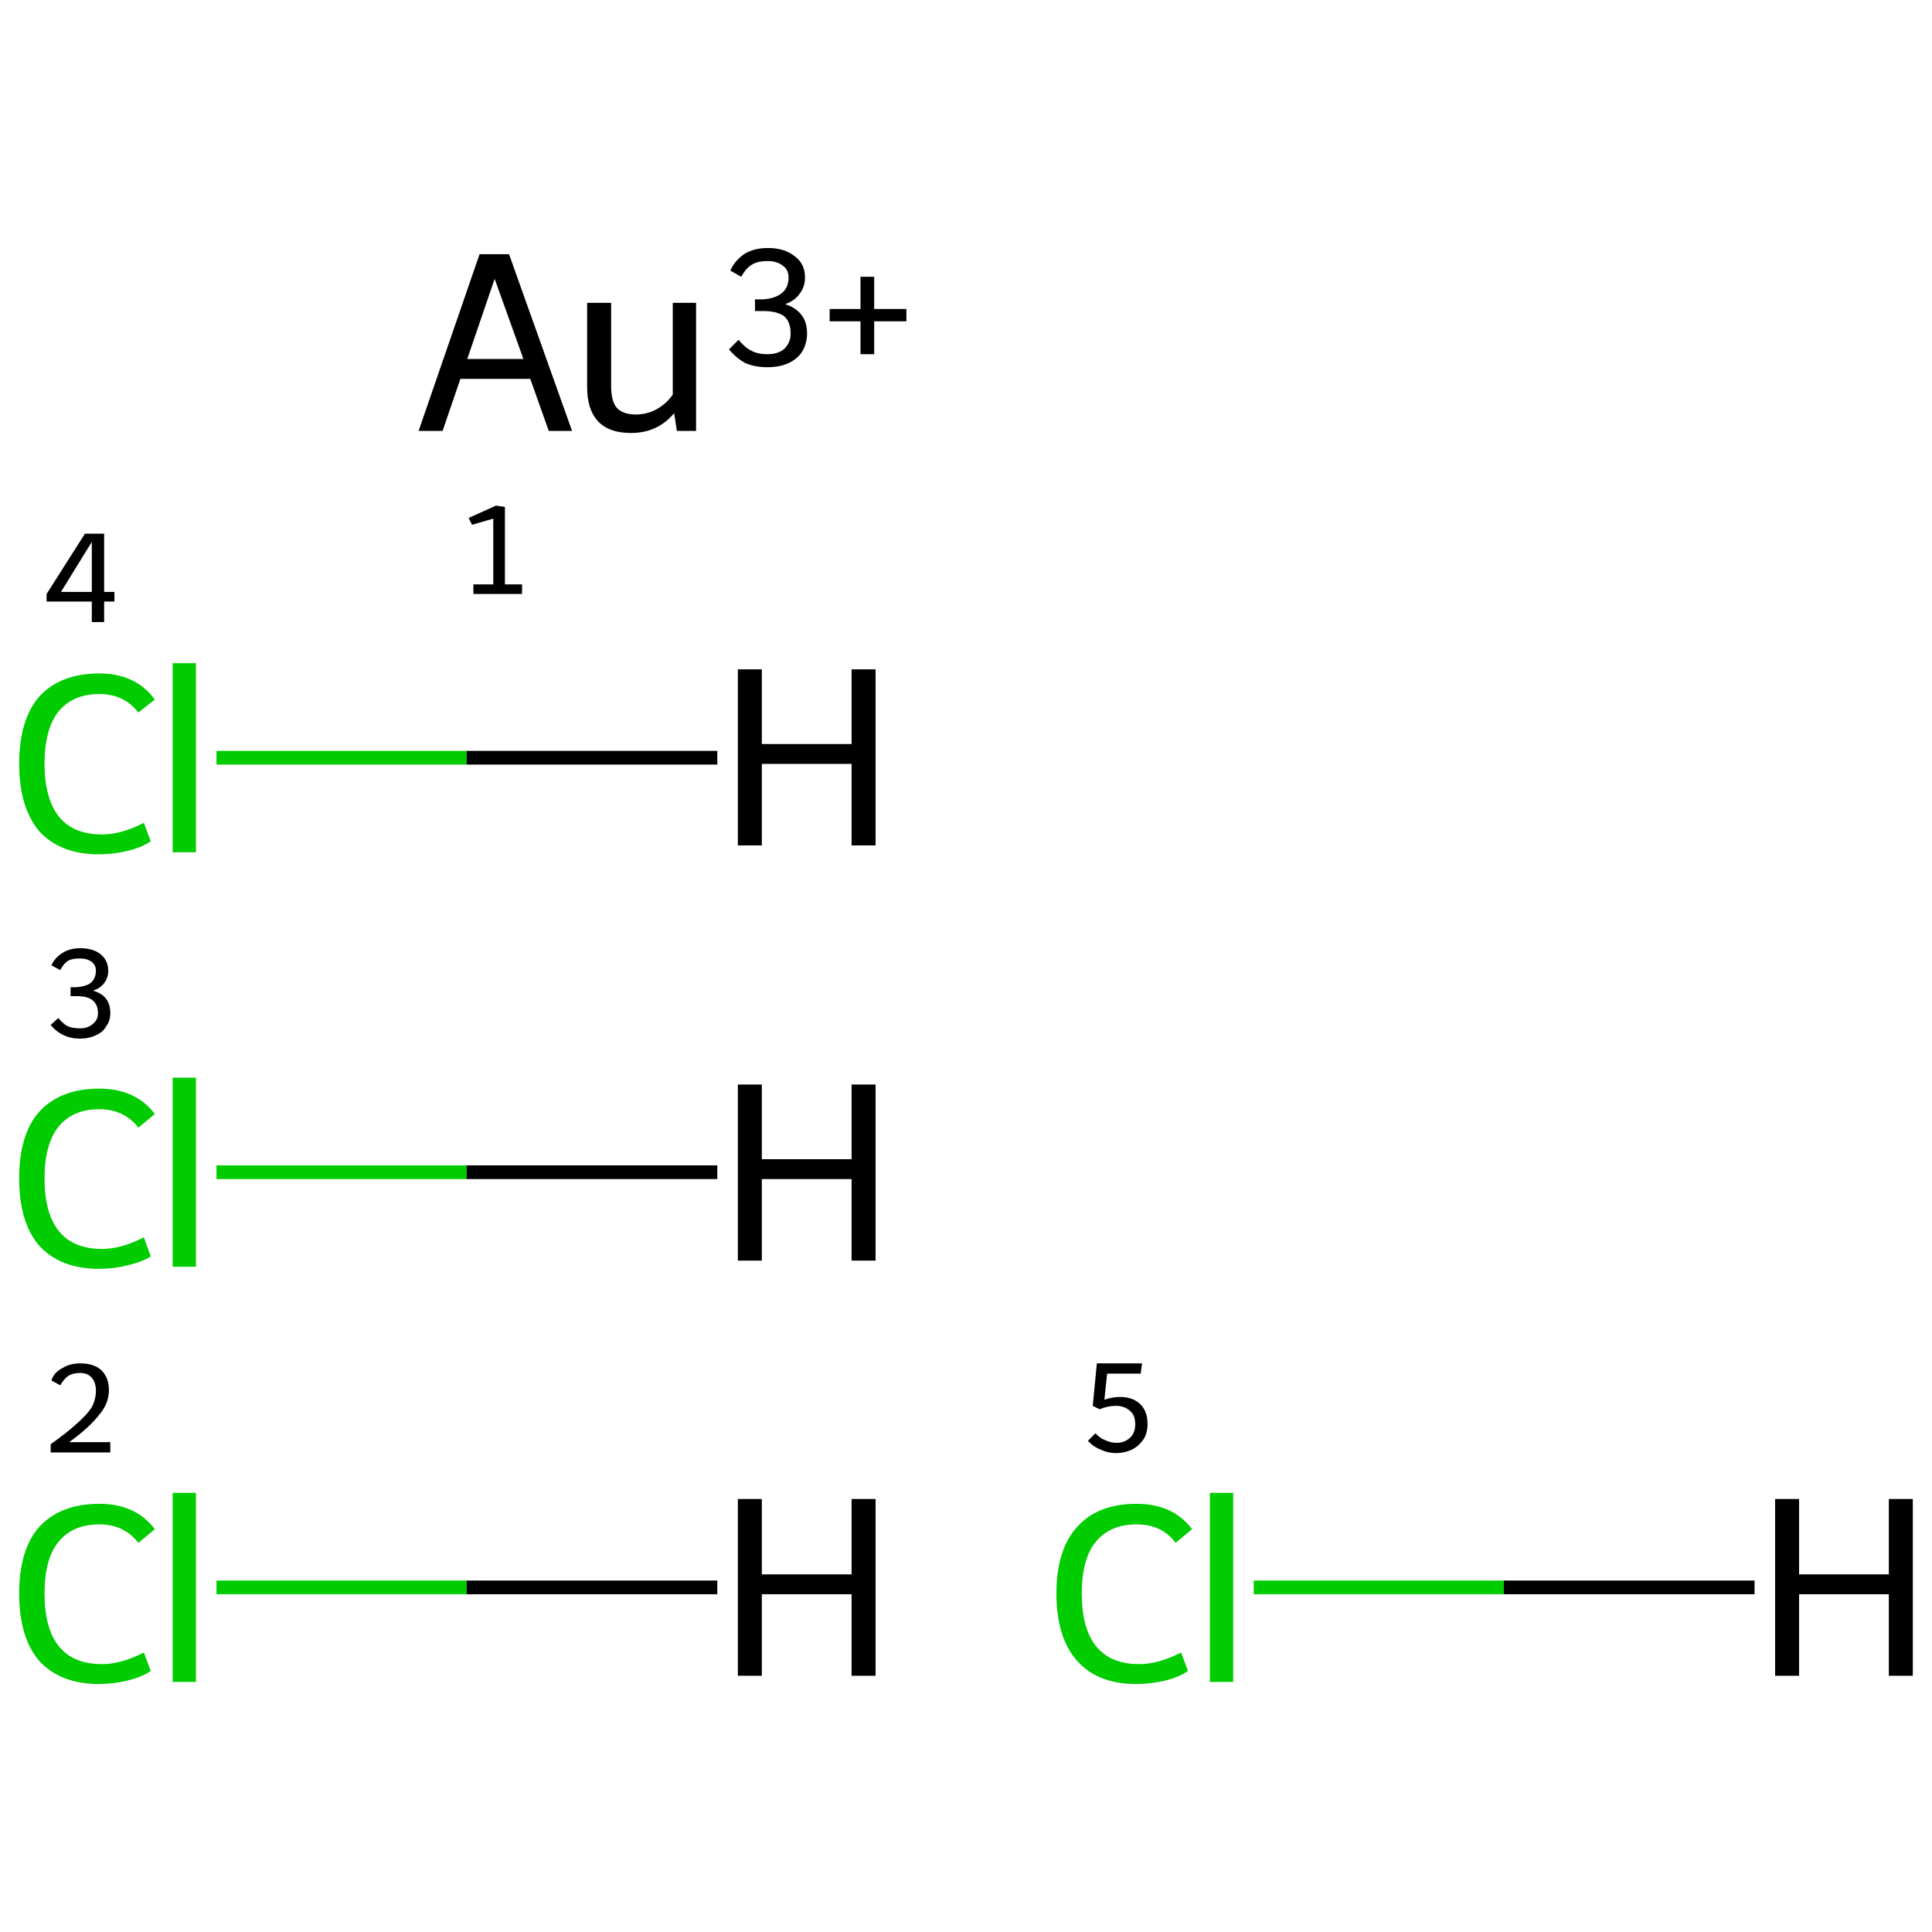 <?xml version='1.0' encoding='iso-8859-1'?>
<svg version='1.1' baseProfile='full'
              xmlns='http://www.w3.org/2000/svg'
                      xmlns:rdkit='http://www.rdkit.org/xml'
                      xmlns:xlink='http://www.w3.org/1999/xlink'
                  xml:space='preserve'
width='282px' height='282px' viewBox='0 0 282 282'>
<!-- END OF HEADER -->
<rect style='opacity:1.0;fill:#FFFFFF;stroke:none' width='282.0' height='282.0' x='0.0' y='0.0'> </rect>
<path class='bond-0 atom-1 atom-5' d='M 31.6,231.7 L 68.1,231.7' style='fill:none;fill-rule:evenodd;stroke:#00CC00;stroke-width:2.0px;stroke-linecap:butt;stroke-linejoin:miter;stroke-opacity:1' />
<path class='bond-0 atom-1 atom-5' d='M 68.1,231.7 L 104.7,231.7' style='fill:none;fill-rule:evenodd;stroke:#000000;stroke-width:2.0px;stroke-linecap:butt;stroke-linejoin:miter;stroke-opacity:1' />
<path class='bond-1 atom-2 atom-6' d='M 31.6,171.1 L 68.1,171.1' style='fill:none;fill-rule:evenodd;stroke:#00CC00;stroke-width:2.0px;stroke-linecap:butt;stroke-linejoin:miter;stroke-opacity:1' />
<path class='bond-1 atom-2 atom-6' d='M 68.1,171.1 L 104.7,171.1' style='fill:none;fill-rule:evenodd;stroke:#000000;stroke-width:2.0px;stroke-linecap:butt;stroke-linejoin:miter;stroke-opacity:1' />
<path class='bond-2 atom-3 atom-7' d='M 31.6,110.6 L 68.1,110.6' style='fill:none;fill-rule:evenodd;stroke:#00CC00;stroke-width:2.0px;stroke-linecap:butt;stroke-linejoin:miter;stroke-opacity:1' />
<path class='bond-2 atom-3 atom-7' d='M 68.1,110.6 L 104.7,110.6' style='fill:none;fill-rule:evenodd;stroke:#000000;stroke-width:2.0px;stroke-linecap:butt;stroke-linejoin:miter;stroke-opacity:1' />
<path class='bond-3 atom-4 atom-8' d='M 183.0,231.7 L 219.5,231.7' style='fill:none;fill-rule:evenodd;stroke:#00CC00;stroke-width:2.0px;stroke-linecap:butt;stroke-linejoin:miter;stroke-opacity:1' />
<path class='bond-3 atom-4 atom-8' d='M 219.5,231.7 L 256.1,231.7' style='fill:none;fill-rule:evenodd;stroke:#000000;stroke-width:2.0px;stroke-linecap:butt;stroke-linejoin:miter;stroke-opacity:1' />
<path class='atom-0' d='M 80.1 62.9
L 77.4 55.3
L 67.2 55.3
L 64.6 62.9
L 61.1 62.9
L 70.0 37.1
L 74.3 37.1
L 83.5 62.9
L 80.1 62.9
M 68.2 52.4
L 76.4 52.4
L 72.2 40.7
L 68.2 52.4
' fill='#000000'/>
<path class='atom-0' d='M 101.6 44.2
L 101.6 62.9
L 98.8 62.9
L 98.4 60.3
Q 96.0 63.2, 92.1 63.2
Q 88.9 63.2, 87.3 61.5
Q 85.7 59.8, 85.7 56.5
L 85.7 44.2
L 89.2 44.2
L 89.2 56.3
Q 89.2 58.5, 90.0 59.5
Q 90.9 60.5, 92.8 60.5
Q 94.5 60.5, 95.9 59.7
Q 97.3 58.9, 98.2 57.6
L 98.2 44.2
L 101.6 44.2
' fill='#000000'/>
<path class='atom-0' d='M 114.6 44.4
Q 116.2 44.9, 117.0 46.0
Q 117.8 47.0, 117.8 48.7
Q 117.8 50.1, 117.1 51.3
Q 116.4 52.4, 115.1 53.0
Q 113.8 53.6, 112.0 53.6
Q 110.2 53.6, 108.8 53.0
Q 107.5 52.3, 106.4 51.0
L 107.8 49.6
Q 108.8 50.8, 109.7 51.2
Q 110.6 51.7, 112.0 51.7
Q 113.6 51.7, 114.5 50.9
Q 115.4 50.0, 115.4 48.7
Q 115.4 47.0, 114.5 46.2
Q 113.5 45.4, 111.4 45.4
L 110.2 45.4
L 110.2 43.7
L 111.3 43.7
Q 113.1 43.6, 114.1 42.8
Q 115.1 42.0, 115.1 40.5
Q 115.1 39.4, 114.3 38.8
Q 113.4 38.1, 112.1 38.1
Q 110.6 38.1, 109.8 38.6
Q 108.9 39.1, 108.2 40.4
L 106.6 39.5
Q 107.2 38.1, 108.6 37.1
Q 110.0 36.2, 112.1 36.2
Q 114.5 36.2, 116.0 37.4
Q 117.5 38.5, 117.5 40.5
Q 117.5 41.9, 116.7 42.9
Q 116.0 43.9, 114.6 44.4
' fill='#000000'/>
<path class='atom-0' d='M 121.1 45.1
L 125.6 45.1
L 125.6 40.4
L 127.6 40.4
L 127.6 45.1
L 132.3 45.1
L 132.3 46.9
L 127.6 46.9
L 127.6 51.7
L 125.6 51.7
L 125.6 46.9
L 121.1 46.9
L 121.1 45.1
' fill='#000000'/>
<path class='atom-1' d='M 2.8 232.6
Q 2.8 226.2, 5.7 222.9
Q 8.8 219.5, 14.5 219.5
Q 19.8 219.5, 22.6 223.2
L 20.2 225.2
Q 18.1 222.5, 14.5 222.5
Q 10.6 222.5, 8.5 225.1
Q 6.5 227.6, 6.5 232.6
Q 6.5 237.7, 8.6 240.3
Q 10.7 242.9, 14.9 242.9
Q 17.7 242.9, 21.0 241.2
L 22.0 243.9
Q 20.7 244.8, 18.6 245.3
Q 16.6 245.8, 14.4 245.8
Q 8.8 245.8, 5.7 242.4
Q 2.8 239.0, 2.8 232.6
' fill='#00CC00'/>
<path class='atom-1' d='M 25.2 217.9
L 28.6 217.9
L 28.6 245.5
L 25.2 245.5
L 25.2 217.9
' fill='#00CC00'/>
<path class='atom-2' d='M 2.8 172.0
Q 2.8 165.6, 5.7 162.3
Q 8.8 158.9, 14.5 158.9
Q 19.8 158.9, 22.6 162.6
L 20.2 164.6
Q 18.1 161.9, 14.5 161.9
Q 10.6 161.9, 8.5 164.5
Q 6.5 167.1, 6.5 172.0
Q 6.5 177.1, 8.6 179.7
Q 10.7 182.3, 14.9 182.3
Q 17.7 182.3, 21.0 180.6
L 22.0 183.4
Q 20.7 184.2, 18.6 184.7
Q 16.6 185.2, 14.4 185.2
Q 8.8 185.2, 5.7 181.8
Q 2.8 178.4, 2.8 172.0
' fill='#00CC00'/>
<path class='atom-2' d='M 25.2 157.3
L 28.6 157.3
L 28.6 184.9
L 25.2 184.9
L 25.2 157.3
' fill='#00CC00'/>
<path class='atom-3' d='M 2.8 111.5
Q 2.8 105.1, 5.7 101.7
Q 8.8 98.3, 14.5 98.3
Q 19.8 98.3, 22.6 102.1
L 20.2 104.0
Q 18.1 101.3, 14.5 101.3
Q 10.6 101.3, 8.5 103.9
Q 6.5 106.5, 6.5 111.5
Q 6.5 116.5, 8.6 119.2
Q 10.7 121.8, 14.9 121.8
Q 17.7 121.8, 21.0 120.1
L 22.0 122.8
Q 20.7 123.7, 18.6 124.2
Q 16.6 124.7, 14.4 124.7
Q 8.8 124.7, 5.7 121.3
Q 2.8 117.8, 2.8 111.5
' fill='#00CC00'/>
<path class='atom-3' d='M 25.2 96.8
L 28.6 96.8
L 28.6 124.4
L 25.2 124.4
L 25.2 96.8
' fill='#00CC00'/>
<path class='atom-4' d='M 154.2 232.6
Q 154.2 226.2, 157.2 222.9
Q 160.2 219.5, 165.9 219.5
Q 171.2 219.5, 174.0 223.2
L 171.6 225.2
Q 169.6 222.5, 165.9 222.5
Q 162.0 222.5, 159.9 225.1
Q 157.9 227.6, 157.9 232.6
Q 157.9 237.7, 160.0 240.3
Q 162.1 242.9, 166.3 242.9
Q 169.1 242.9, 172.4 241.2
L 173.4 243.9
Q 172.1 244.8, 170.1 245.3
Q 168.0 245.8, 165.8 245.8
Q 160.2 245.8, 157.2 242.4
Q 154.2 239.0, 154.2 232.6
' fill='#00CC00'/>
<path class='atom-4' d='M 176.6 217.9
L 180.0 217.9
L 180.0 245.5
L 176.6 245.5
L 176.6 217.9
' fill='#00CC00'/>
<path class='atom-5' d='M 107.7 218.8
L 111.2 218.8
L 111.2 229.8
L 124.3 229.8
L 124.3 218.8
L 127.8 218.8
L 127.8 244.6
L 124.3 244.6
L 124.3 232.7
L 111.2 232.7
L 111.2 244.6
L 107.7 244.6
L 107.7 218.8
' fill='#000000'/>
<path class='atom-6' d='M 107.7 158.3
L 111.2 158.3
L 111.2 169.2
L 124.3 169.2
L 124.3 158.3
L 127.8 158.3
L 127.8 184.0
L 124.3 184.0
L 124.3 172.1
L 111.2 172.1
L 111.2 184.0
L 107.7 184.0
L 107.7 158.3
' fill='#000000'/>
<path class='atom-7' d='M 107.7 97.7
L 111.2 97.7
L 111.2 108.6
L 124.3 108.6
L 124.3 97.7
L 127.8 97.7
L 127.8 123.4
L 124.3 123.4
L 124.3 111.5
L 111.2 111.5
L 111.2 123.4
L 107.7 123.4
L 107.7 97.7
' fill='#000000'/>
<path class='atom-8' d='M 259.1 218.8
L 262.6 218.8
L 262.6 229.8
L 275.7 229.8
L 275.7 218.8
L 279.2 218.8
L 279.2 244.6
L 275.7 244.6
L 275.7 232.7
L 262.6 232.7
L 262.6 244.6
L 259.1 244.6
L 259.1 218.8
' fill='#000000'/>
<path class='note' d='M 69.1 85.3
L 72.0 85.3
L 72.0 75.7
L 68.9 76.6
L 68.4 75.6
L 72.4 73.8
L 73.7 74.0
L 73.7 85.3
L 76.2 85.3
L 76.2 86.7
L 69.1 86.7
L 69.1 85.3
' fill='#000000'/>
<path class='note' d='M 7.5 201.5
Q 7.9 200.3, 9.1 199.7
Q 10.2 199.0, 11.7 199.0
Q 13.7 199.0, 14.8 200.0
Q 15.9 201.1, 15.9 202.9
Q 15.9 204.9, 14.4 206.6
Q 13.0 208.4, 10.1 210.5
L 16.1 210.5
L 16.1 212.0
L 7.4 212.0
L 7.4 210.8
Q 9.8 209.1, 11.2 207.8
Q 12.7 206.5, 13.4 205.4
Q 14.0 204.2, 14.0 203.0
Q 14.0 201.8, 13.4 201.1
Q 12.8 200.4, 11.7 200.4
Q 10.7 200.4, 10.0 200.8
Q 9.3 201.3, 8.8 202.2
L 7.5 201.5
' fill='#000000'/>
<path class='note' d='M 13.6 144.6
Q 14.9 145.0, 15.5 145.8
Q 16.1 146.6, 16.1 147.9
Q 16.1 149.0, 15.5 149.8
Q 15.0 150.7, 14.0 151.1
Q 13.0 151.6, 11.7 151.6
Q 10.3 151.6, 9.3 151.1
Q 8.2 150.6, 7.4 149.6
L 8.5 148.6
Q 9.3 149.5, 9.9 149.8
Q 10.6 150.1, 11.7 150.1
Q 12.8 150.1, 13.5 149.5
Q 14.3 148.9, 14.3 147.9
Q 14.3 146.6, 13.5 146.0
Q 12.8 145.4, 11.2 145.4
L 10.3 145.4
L 10.3 144.1
L 11.1 144.1
Q 12.5 144.0, 13.2 143.5
Q 14.0 142.8, 14.0 141.7
Q 14.0 140.9, 13.4 140.4
Q 12.7 139.9, 11.7 139.9
Q 10.6 139.9, 10.0 140.2
Q 9.3 140.6, 8.8 141.6
L 7.5 140.9
Q 8.0 139.8, 9.1 139.1
Q 10.2 138.4, 11.7 138.4
Q 13.6 138.4, 14.7 139.3
Q 15.8 140.2, 15.8 141.7
Q 15.8 142.7, 15.2 143.5
Q 14.7 144.2, 13.6 144.6
' fill='#000000'/>
<path class='note' d='M 15.2 86.4
L 16.7 86.4
L 16.7 87.8
L 15.2 87.8
L 15.2 90.8
L 13.4 90.8
L 13.4 87.8
L 6.8 87.8
L 6.8 86.7
L 12.4 77.9
L 15.2 77.9
L 15.2 86.4
M 8.9 86.4
L 13.4 86.4
L 13.4 79.1
L 8.9 86.4
' fill='#000000'/>
<path class='note' d='M 163.5 203.9
Q 164.6 203.9, 165.5 204.3
Q 166.5 204.8, 167.0 205.7
Q 167.5 206.6, 167.5 207.8
Q 167.5 209.2, 166.9 210.1
Q 166.2 211.1, 165.2 211.6
Q 164.1 212.1, 162.9 212.1
Q 161.7 212.1, 160.7 211.6
Q 159.6 211.2, 158.8 210.3
L 159.9 209.2
Q 160.5 209.9, 161.3 210.2
Q 162.1 210.6, 163.0 210.6
Q 164.1 210.6, 164.9 209.9
Q 165.7 209.2, 165.7 207.9
Q 165.7 206.5, 164.9 205.9
Q 164.1 205.2, 162.9 205.2
Q 161.7 205.2, 160.5 205.7
L 159.5 205.2
L 160.1 199.0
L 166.7 199.0
L 166.5 200.5
L 161.6 200.5
L 161.2 204.3
Q 162.4 203.9, 163.5 203.9
' fill='#000000'/>
</svg>
